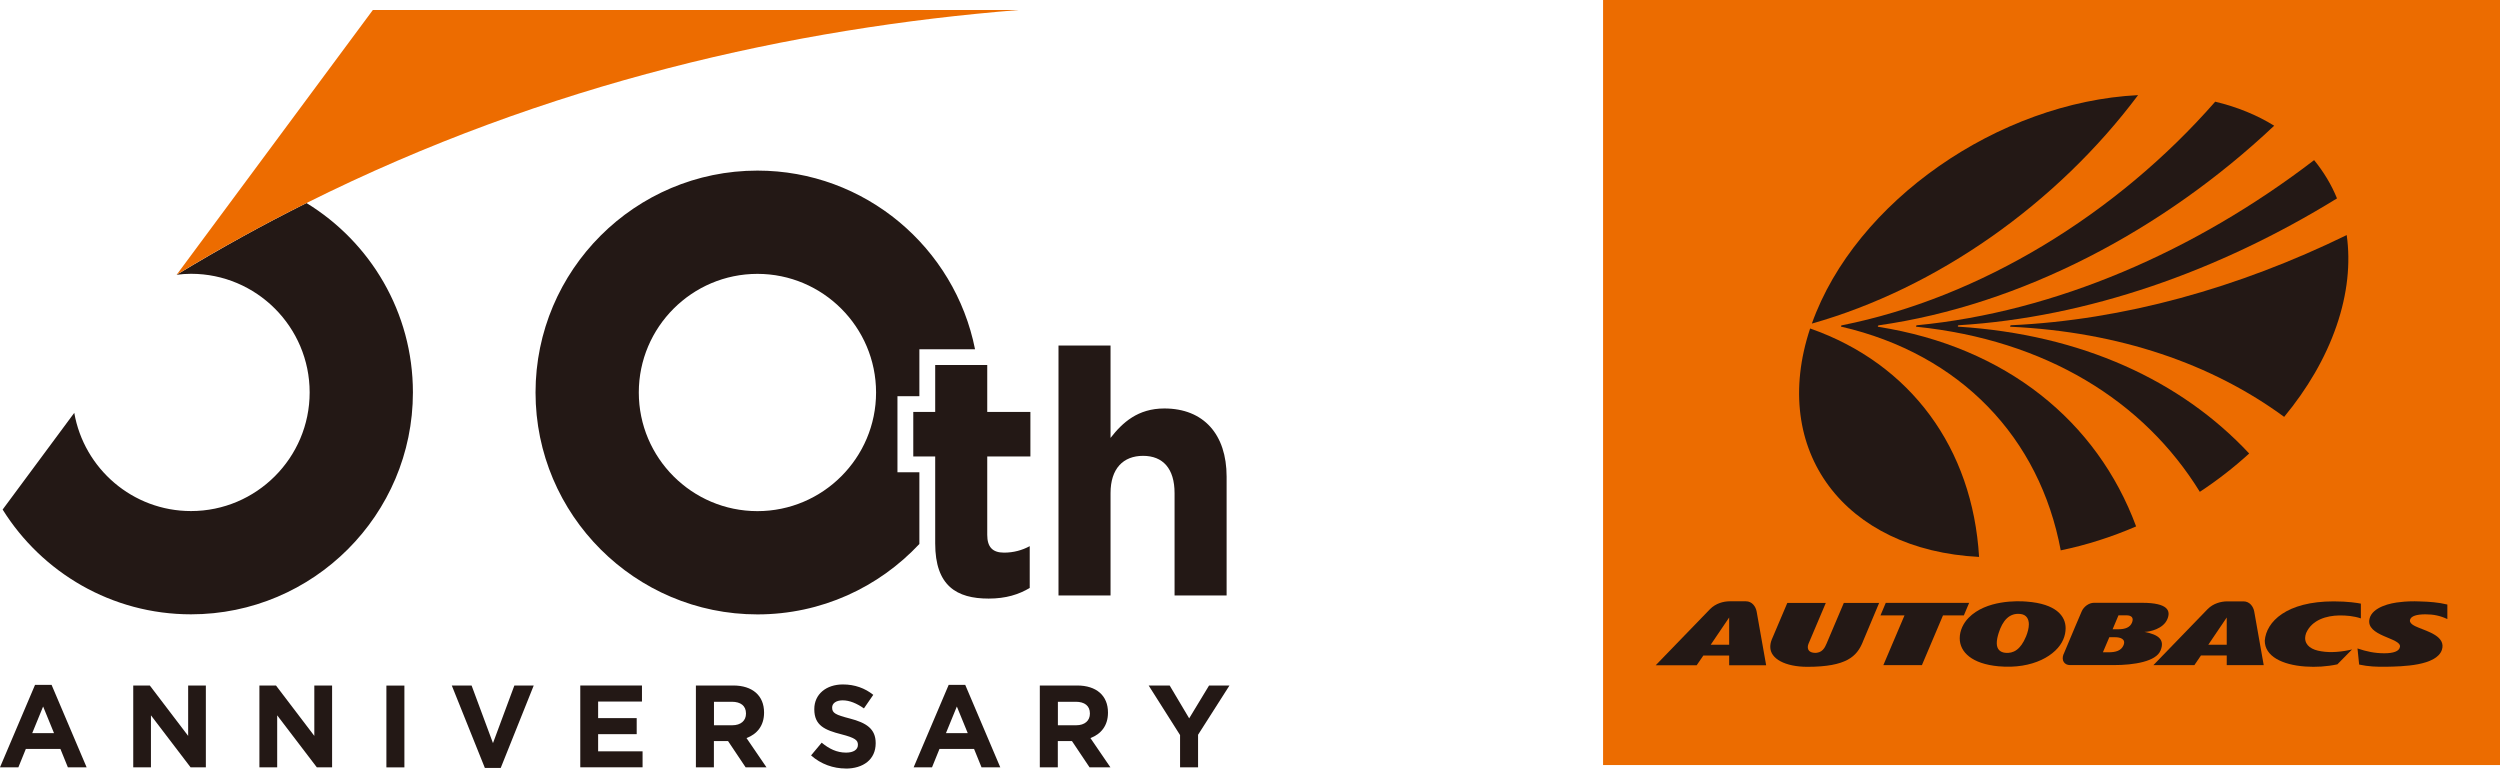 <?xml version="1.0" encoding="UTF-8"?><svg id="_レイヤー_2" xmlns="http://www.w3.org/2000/svg" viewBox="0 0 331.91 102.03"><defs><style>.cls-1,.cls-2,.cls-3,.cls-4,.cls-5{stroke-width:0px;}.cls-1,.cls-3{fill:#231815;}.cls-2{fill:#ec6c00;}.cls-3,.cls-4{fill-rule:evenodd;}.cls-4,.cls-5{fill:#ed6c00;}</style></defs><g id="_レイアウト"><path class="cls-3" d="M122.06,72.15v-9.45h-2.91v-10.1h2.91v-6.23h7.39c-2.68-13.51-14.61-23.72-28.89-23.72-16.24,0-29.46,13.21-29.46,29.46s13.22,29.46,29.46,29.46c8.48,0,16.12-3.6,21.5-9.35,0-.02,0-.04,0-.06M100.56,67.86c-8.69,0-15.75-7.07-15.75-15.75s7.07-15.75,15.75-15.75,15.75,7.07,15.75,15.75-7.07,15.75-15.75,15.75"/><path class="cls-1" d="M131.25,79.47c-4.23,0-7.09-1.68-7.09-7.32v-11.55h-2.91v-5.91h2.91v-6.23h6.91v6.23h5.73v5.91h-5.73v10.41c0,1.59.68,2.36,2.23,2.36,1.27,0,2.41-.32,3.41-.86v5.55c-1.45.86-3.14,1.41-5.46,1.41"/><path class="cls-1" d="M155.94,79.06v-13.59c0-3.27-1.55-4.95-4.18-4.95s-4.32,1.68-4.32,4.95v13.59h-6.91v-33.19h6.91v12.27c1.59-2.05,3.64-3.91,7.14-3.91,5.23,0,8.27,3.45,8.27,9.05v15.78h-6.91Z"/><polyline class="cls-4" points="34.96 24.26 34.96 24.26 34.96 24.26 34.96 24.26"/><path class="cls-1" d="M40.68,26.96c-2.82,1.41-5.63,2.88-8.44,4.43-3.01,1.66-5.93,3.36-8.79,5.09.63-.08,1.26-.13,1.91-.13,8.69,0,15.75,7.07,15.75,15.75s-7.07,15.75-15.75,15.75c-7.76,0-14.21-5.64-15.5-13.04L.35,67.65c5.21,8.35,14.47,13.91,25.01,13.91,16.24,0,29.46-13.21,29.46-29.46,0-10.64-5.66-19.97-14.14-25.15"/><path class="cls-5" d="M49.5,1.33l-16.54,22.32-9.51,12.83c2.85-1.74,5.78-3.44,8.79-5.09,2.81-1.55,5.62-3.02,8.44-4.43C72.76,10.93,105.38,3.73,135.22,1.33H49.5Z"/><path class="cls-1" d="M9.01,101.87l-.99-2.44H3.43l-.99,2.44H0l4.65-10.94h2.2l4.65,10.94h-2.5ZM5.72,93.81l-1.44,3.52h2.89l-1.44-3.52Z"/><polygon class="cls-1" points="25.3 101.87 20.04 94.97 20.04 101.87 17.69 101.87 17.69 91.01 19.89 91.01 24.98 97.7 24.98 91.01 27.33 91.01 27.33 101.87 25.3 101.87"/><polygon class="cls-1" points="42.06 101.87 36.8 94.97 36.8 101.87 34.44 101.87 34.44 91.01 36.64 91.01 41.73 97.7 41.73 91.01 44.09 91.01 44.09 101.87 42.06 101.87"/><rect class="cls-1" x="51.3" y="91.02" width="2.39" height="10.86"/><polygon class="cls-1" points="66.48 101.95 64.37 101.95 59.98 91.01 62.61 91.01 65.45 98.66 68.29 91.01 70.86 91.01 66.48 101.95"/><polygon class="cls-1" points="77.04 101.87 77.04 91.01 85.23 91.01 85.23 93.14 79.41 93.14 79.41 95.34 84.53 95.34 84.53 97.47 79.41 97.47 79.41 99.75 85.31 99.75 85.31 101.87 77.04 101.87"/><path class="cls-1" d="M98.99,101.87l-2.33-3.48h-1.88v3.48h-2.39v-10.86h4.96c2.56,0,4.09,1.35,4.09,3.58v.03c0,1.75-.95,2.85-2.33,3.37l2.65,3.88h-2.79ZM99.04,94.72c0-1.02-.71-1.55-1.88-1.55h-2.37v3.12h2.42c1.16,0,1.83-.62,1.83-1.54v-.03Z"/><path class="cls-1" d="M112.29,102.03c-1.64,0-3.3-.57-4.61-1.74l1.41-1.69c.98.81,2,1.32,3.24,1.32.98,0,1.57-.39,1.57-1.02v-.03c0-.6-.37-.91-2.19-1.38-2.19-.56-3.6-1.16-3.6-3.32v-.03c0-1.97,1.58-3.27,3.8-3.27,1.58,0,2.93.5,4.03,1.38l-1.24,1.8c-.96-.67-1.91-1.07-2.82-1.07s-1.4.42-1.4.95v.03c0,.71.47.95,2.34,1.43,2.2.57,3.44,1.37,3.44,3.26v.03c0,2.15-1.64,3.36-3.99,3.36"/><path class="cls-1" d="M130.31,101.87l-.99-2.44h-4.59l-.99,2.44h-2.44l4.65-10.94h2.2l4.65,10.94h-2.5ZM127.03,93.81l-1.44,3.52h2.89l-1.44-3.52Z"/><path class="cls-1" d="M144.65,101.87l-2.33-3.48h-1.88v3.48h-2.39v-10.86h4.96c2.56,0,4.09,1.35,4.09,3.58v.03c0,1.75-.95,2.85-2.33,3.37l2.65,3.88h-2.79ZM144.7,94.72c0-1.02-.71-1.55-1.88-1.55h-2.37v3.12h2.42c1.16,0,1.83-.62,1.83-1.54v-.03Z"/><polygon class="cls-1" points="159.06 97.55 159.06 101.87 156.67 101.87 156.67 97.59 152.5 91.01 155.29 91.01 157.88 95.37 160.52 91.01 163.23 91.01 159.06 97.55"/><rect class="cls-2" x="212.83" width="119.08" height="101.57"/><path class="cls-1" d="M313.43,80.14c-.42-.09-1.72-.3-3.6-.3-6.28,0-8.96,2.71-9.15,5.22,0,2.05,2.28,3.21,5.38,3.43,1.4.1,2.88.01,4.26-.29l1.95-1.98c-1.25.31-2.81.47-4.08.25-1.26-.18-2.15-.75-2.15-1.77,0-.21.06-.44.13-.65.79-1.81,2.79-2.31,4.36-2.34.94-.02,2,.08,2.91.39v-1.96Z"/><path class="cls-3" d="M268.98,84.51c-.73,1.76-1.69,2.27-2.76,2.16-.68-.08-1.12-.47-1.12-1.28,0-.37.08-.82.25-1.35.52-1.63,1.41-2.72,2.94-2.52.75.1,1.07.66,1.07,1.37,0,.47-.14,1.03-.38,1.63M269.07,79.87c-1.17-.1-5.38-.24-7.72,2.16-.7.72-1.17,1.7-1.17,2.71,0,1.85,1.65,3.4,5.15,3.72,4.57.42,7.72-1.48,8.6-3.57.21-.49.31-.99.31-1.48.01-1.61-1.26-3.25-5.18-3.54"/><path class="cls-3" d="M273.97,86.86c.86-2.09,2.4-5.68,2.4-5.68.27-.64.96-1.14,1.61-1.15h6.41c3.5,0,3.81,1.09,3.36,2.16-.54,1.31-2.34,1.69-3.01,1.7-.03,0-.03,0,0,.01,1.83.36,2.7,1.02,2.1,2.47-.6,1.45-3.48,1.93-6.21,1.93h-5.81c-.73,0-1.18-.6-.86-1.45M281.27,83.54h-.79l.78-1.85h1.03c.73,0,1.02.34.76.98-.26.63-.92.87-1.77.87M280.82,84.6c.66,0,1.45.23,1.11,1.06-.31.74-1.05.94-1.99.94h-.75l.85-2h.78Z"/><path class="cls-1" d="M318.72,79.93c.59-.08,1.62-.13,2.59-.08,1.18.03,2.44.12,3.61.41v1.93c-.96-.45-1.84-.63-2.91-.63-1.22,0-1.81.25-1.99.6-.34.61.65.99,1.06,1.16,1.17.5,3.71,1.17,3.11,2.97-.73,2.12-5.26,2.19-7.37,2.23-1.23.02-2.39-.02-3.61-.29l-.22-2.14c1.2.41,2.29.64,3.56.64,1.16,0,2-.24,2.08-.87.17-1.19-4.62-1.38-4.04-3.73.38-1.52,2.75-2.09,4.14-2.2"/><path class="cls-1" d="M295.63,85.6v-3.62l-2.45,3.62h2.45ZM285.89,88.31l7.21-7.45c.76-.76,1.77-1.01,2.58-1.02h2.18c.8,0,1.3.68,1.42,1.35l1.26,7.12h-4.91v-1.29h-3.42l-.88,1.29h-5.44Z"/><path class="cls-1" d="M229.57,85.6v-3.62l-2.45,3.62h2.45ZM219.83,88.31l7.21-7.45c.76-.76,1.76-1.02,2.58-1.03h2.18c.8,0,1.3.69,1.42,1.37l1.26,7.12h-4.91v-1.29h-3.43l-.88,1.29h-5.44Z"/><polygon class="cls-1" points="257.96 81.7 260.73 81.7 261.43 80.04 250.36 80.04 249.66 81.7 252.85 81.7 250.04 88.31 255.16 88.31 257.96 81.7"/><path class="cls-1" d="M247.29,85.28c-.78,1.85-2.11,3.25-7.36,3.25-2.91-.01-4.9-1.06-4.9-2.64,0-.29.05-.62.2-.99l2.06-4.85h5.11l-2.14,5.05c-.1.25-.25.51-.25.79,0,.41.21.72.84.78,1.07.09,1.44-.72,1.65-1.22l2.29-5.4h4.69l-2.2,5.24Z"/><path class="cls-1" d="M302.24,83.36c0-.19.15-.34.34-.34s.34.15.34.34-.15.34-.34.34-.34-.15-.34-.34"/><path class="cls-3" d="M283.86,12.63c-10.79,14.42-26.74,25.65-43.31,30.33,5.77-16.21,24.79-29.41,43.31-30.33"/><path class="cls-3" d="M273.59,73.06c-2.79-14.94-13.28-26.02-29.13-29.69-.04,0-.06-.05-.04-.09.01-.05.06-.08.11-.09,18.37-3.66,36.49-14.75,49.57-29.69,2.93.7,5.55,1.78,7.83,3.19-14.81,13.97-33.68,23.82-52.49,26.5-.05,0-.11.05-.13.1-.02.05.01.09.06.1,16.96,2.68,29.05,12.53,34.23,26.5-3.24,1.4-6.61,2.48-10.02,3.18"/><path class="cls-3" d="M292.06,65.3c-7.44-12.09-20.49-20.16-37.62-21.92-.05,0-.08-.05-.06-.1.02-.05.07-.09.13-.1,18.34-1.75,36.95-9.83,52.72-21.92,1.26,1.54,2.29,3.24,3.04,5.08-15.71,9.68-33.14,15.8-50.22,16.84-.06,0-.11.05-.12.09-.02.05.01.09.06.1,16.37,1.04,29.58,7.16,38.62,16.84-2.02,1.84-4.21,3.55-6.54,5.08"/><path class="cls-3" d="M303.26,55.35c-9.55-7.01-21.85-11.29-36.33-11.97-.05,0-.08-.05-.06-.1.02-.05.07-.09.12-.1,14.94-.68,30.18-4.95,44.57-11.97.52,3.7.12,7.78-1.36,12.07-1.47,4.28-3.88,8.36-6.95,12.07"/><path class="cls-3" d="M240.32,43.61c13.36,4.68,21.57,15.9,22.43,30.33-17.89-.91-27.82-14.11-22.43-30.33"/></g></svg>